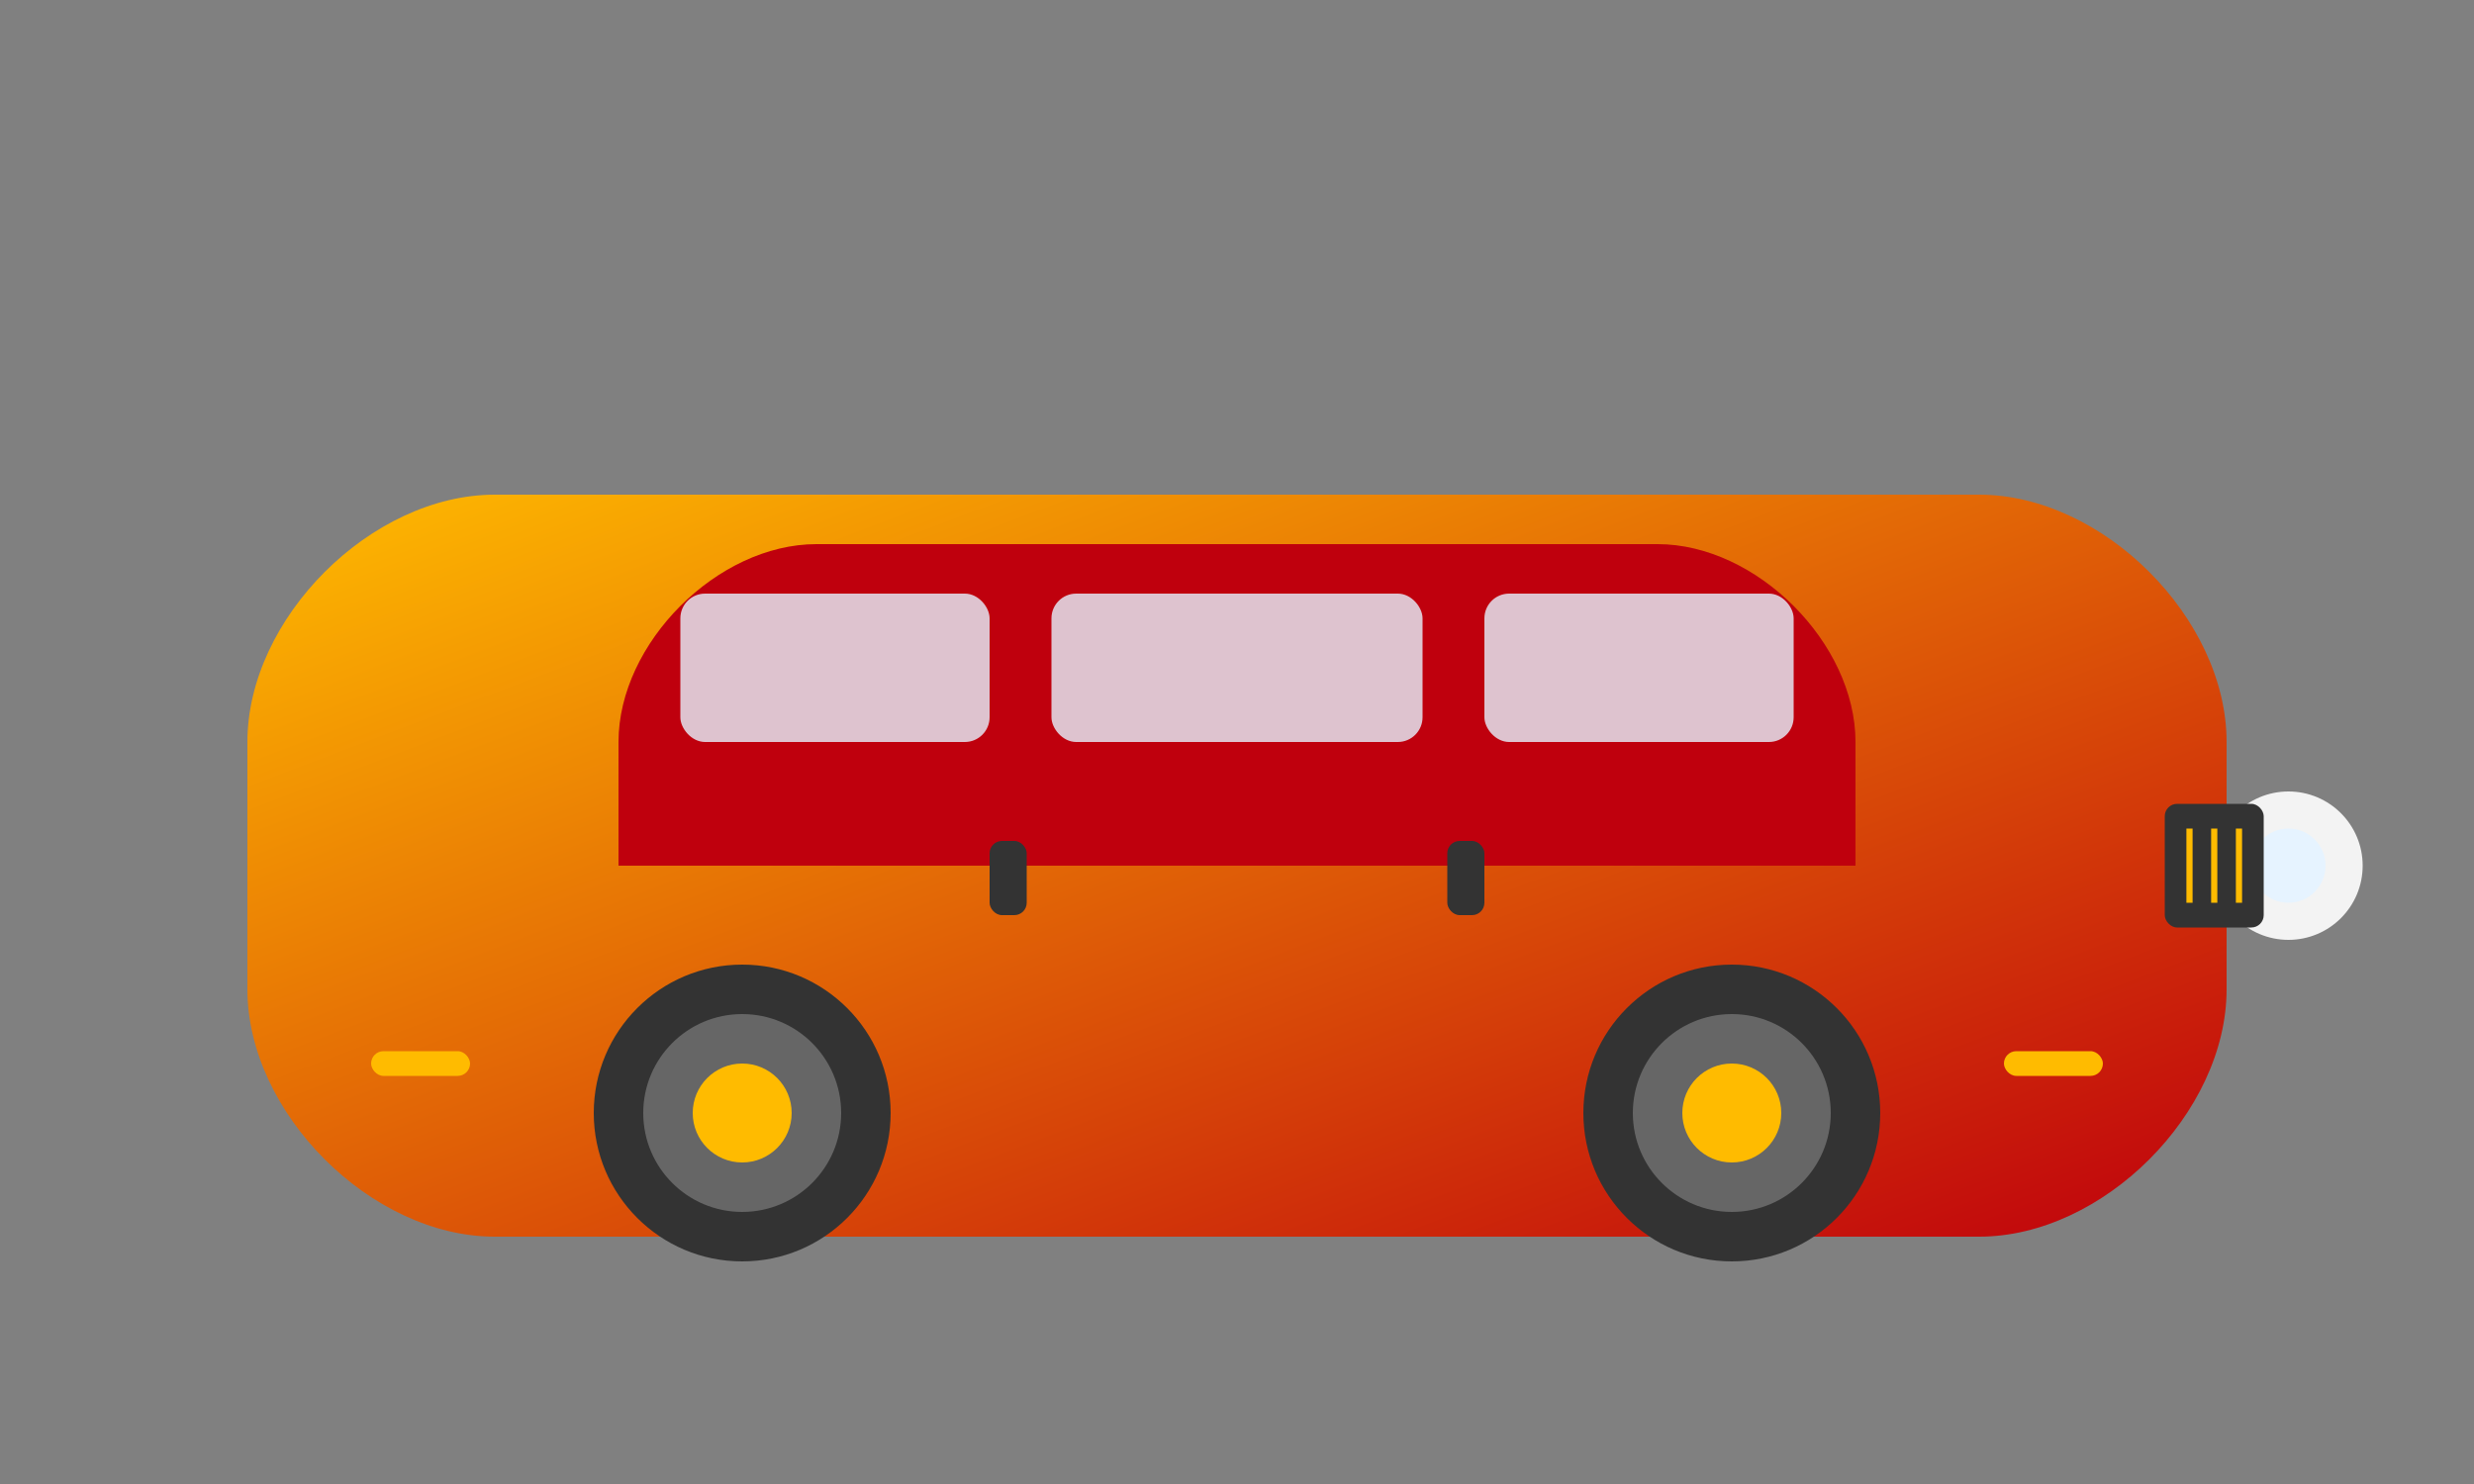 <svg width="200" height="120" viewBox="0 0 200 120" fill="none" xmlns="http://www.w3.org/2000/svg">
  <rect x="0" y="0" width="200" height="120" fill="#808080" stroke="none"/>
  <defs>
    <linearGradient id="car-gradient" x1="0%" y1="0%" x2="100%" y2="100%">
      <stop offset="0%" style="stop-color:#ffbb00"/>
      <stop offset="100%" style="stop-color:#bf000d"/>
    </linearGradient>
  </defs>
  
  <!-- Car body -->
  <path d="M20 80V60c0-10 10-20 20-20h120c10 0 20 10 20 20v20c0 10-10 20-20 20H40c-10 0-20-10-20-20z" fill="url(#car-gradient)"/>
  
  <!-- Car roof -->
  <path d="M50 60c0-8 8-16 16-16h68c8 0 16 8 16 16v10H50V60z" fill="#bf000d"/>
  
  <!-- Windows -->
  <rect x="55" y="48" width="25" height="12" rx="2" fill="#e6f3ff" opacity="0.8"/>
  <rect x="85" y="48" width="30" height="12" rx="2" fill="#e6f3ff" opacity="0.8"/>
  <rect x="120" y="48" width="25" height="12" rx="2" fill="#e6f3ff" opacity="0.8"/>
  
  <!-- Wheels -->
  <circle cx="60" cy="90" r="12" fill="#333"/>
  <circle cx="60" cy="90" r="8" fill="#666"/>
  <circle cx="60" cy="90" r="4" fill="#ffbb00"/>
  
  <circle cx="140" cy="90" r="12" fill="#333"/>
  <circle cx="140" cy="90" r="8" fill="#666"/>
  <circle cx="140" cy="90" r="4" fill="#ffbb00"/>
  
  <!-- Headlights -->
  <circle cx="185" cy="70" r="6" fill="#fff" opacity="0.9"/>
  <circle cx="185" cy="70" r="3" fill="#e6f3ff"/>
  
  <!-- Grille -->
  <rect x="175" y="65" width="8" height="10" rx="1" fill="#333"/>
  <line x1="177" y1="67" x2="177" y2="73" stroke="#ffbb00" stroke-width="0.5"/>
  <line x1="179" y1="67" x2="179" y2="73" stroke="#ffbb00" stroke-width="0.5"/>
  <line x1="181" y1="67" x2="181" y2="73" stroke="#ffbb00" stroke-width="0.5"/>
  
  <!-- Door handles -->
  <rect x="80" y="68" width="3" height="6" rx="1" fill="#333"/>
  <rect x="117" y="68" width="3" height="6" rx="1" fill="#333"/>
  
  <!-- Luxury details -->
  <rect x="30" y="85" width="8" height="2" rx="1" fill="#ffbb00"/>
  <rect x="162" y="85" width="8" height="2" rx="1" fill="#ffbb00"/>
</svg>
